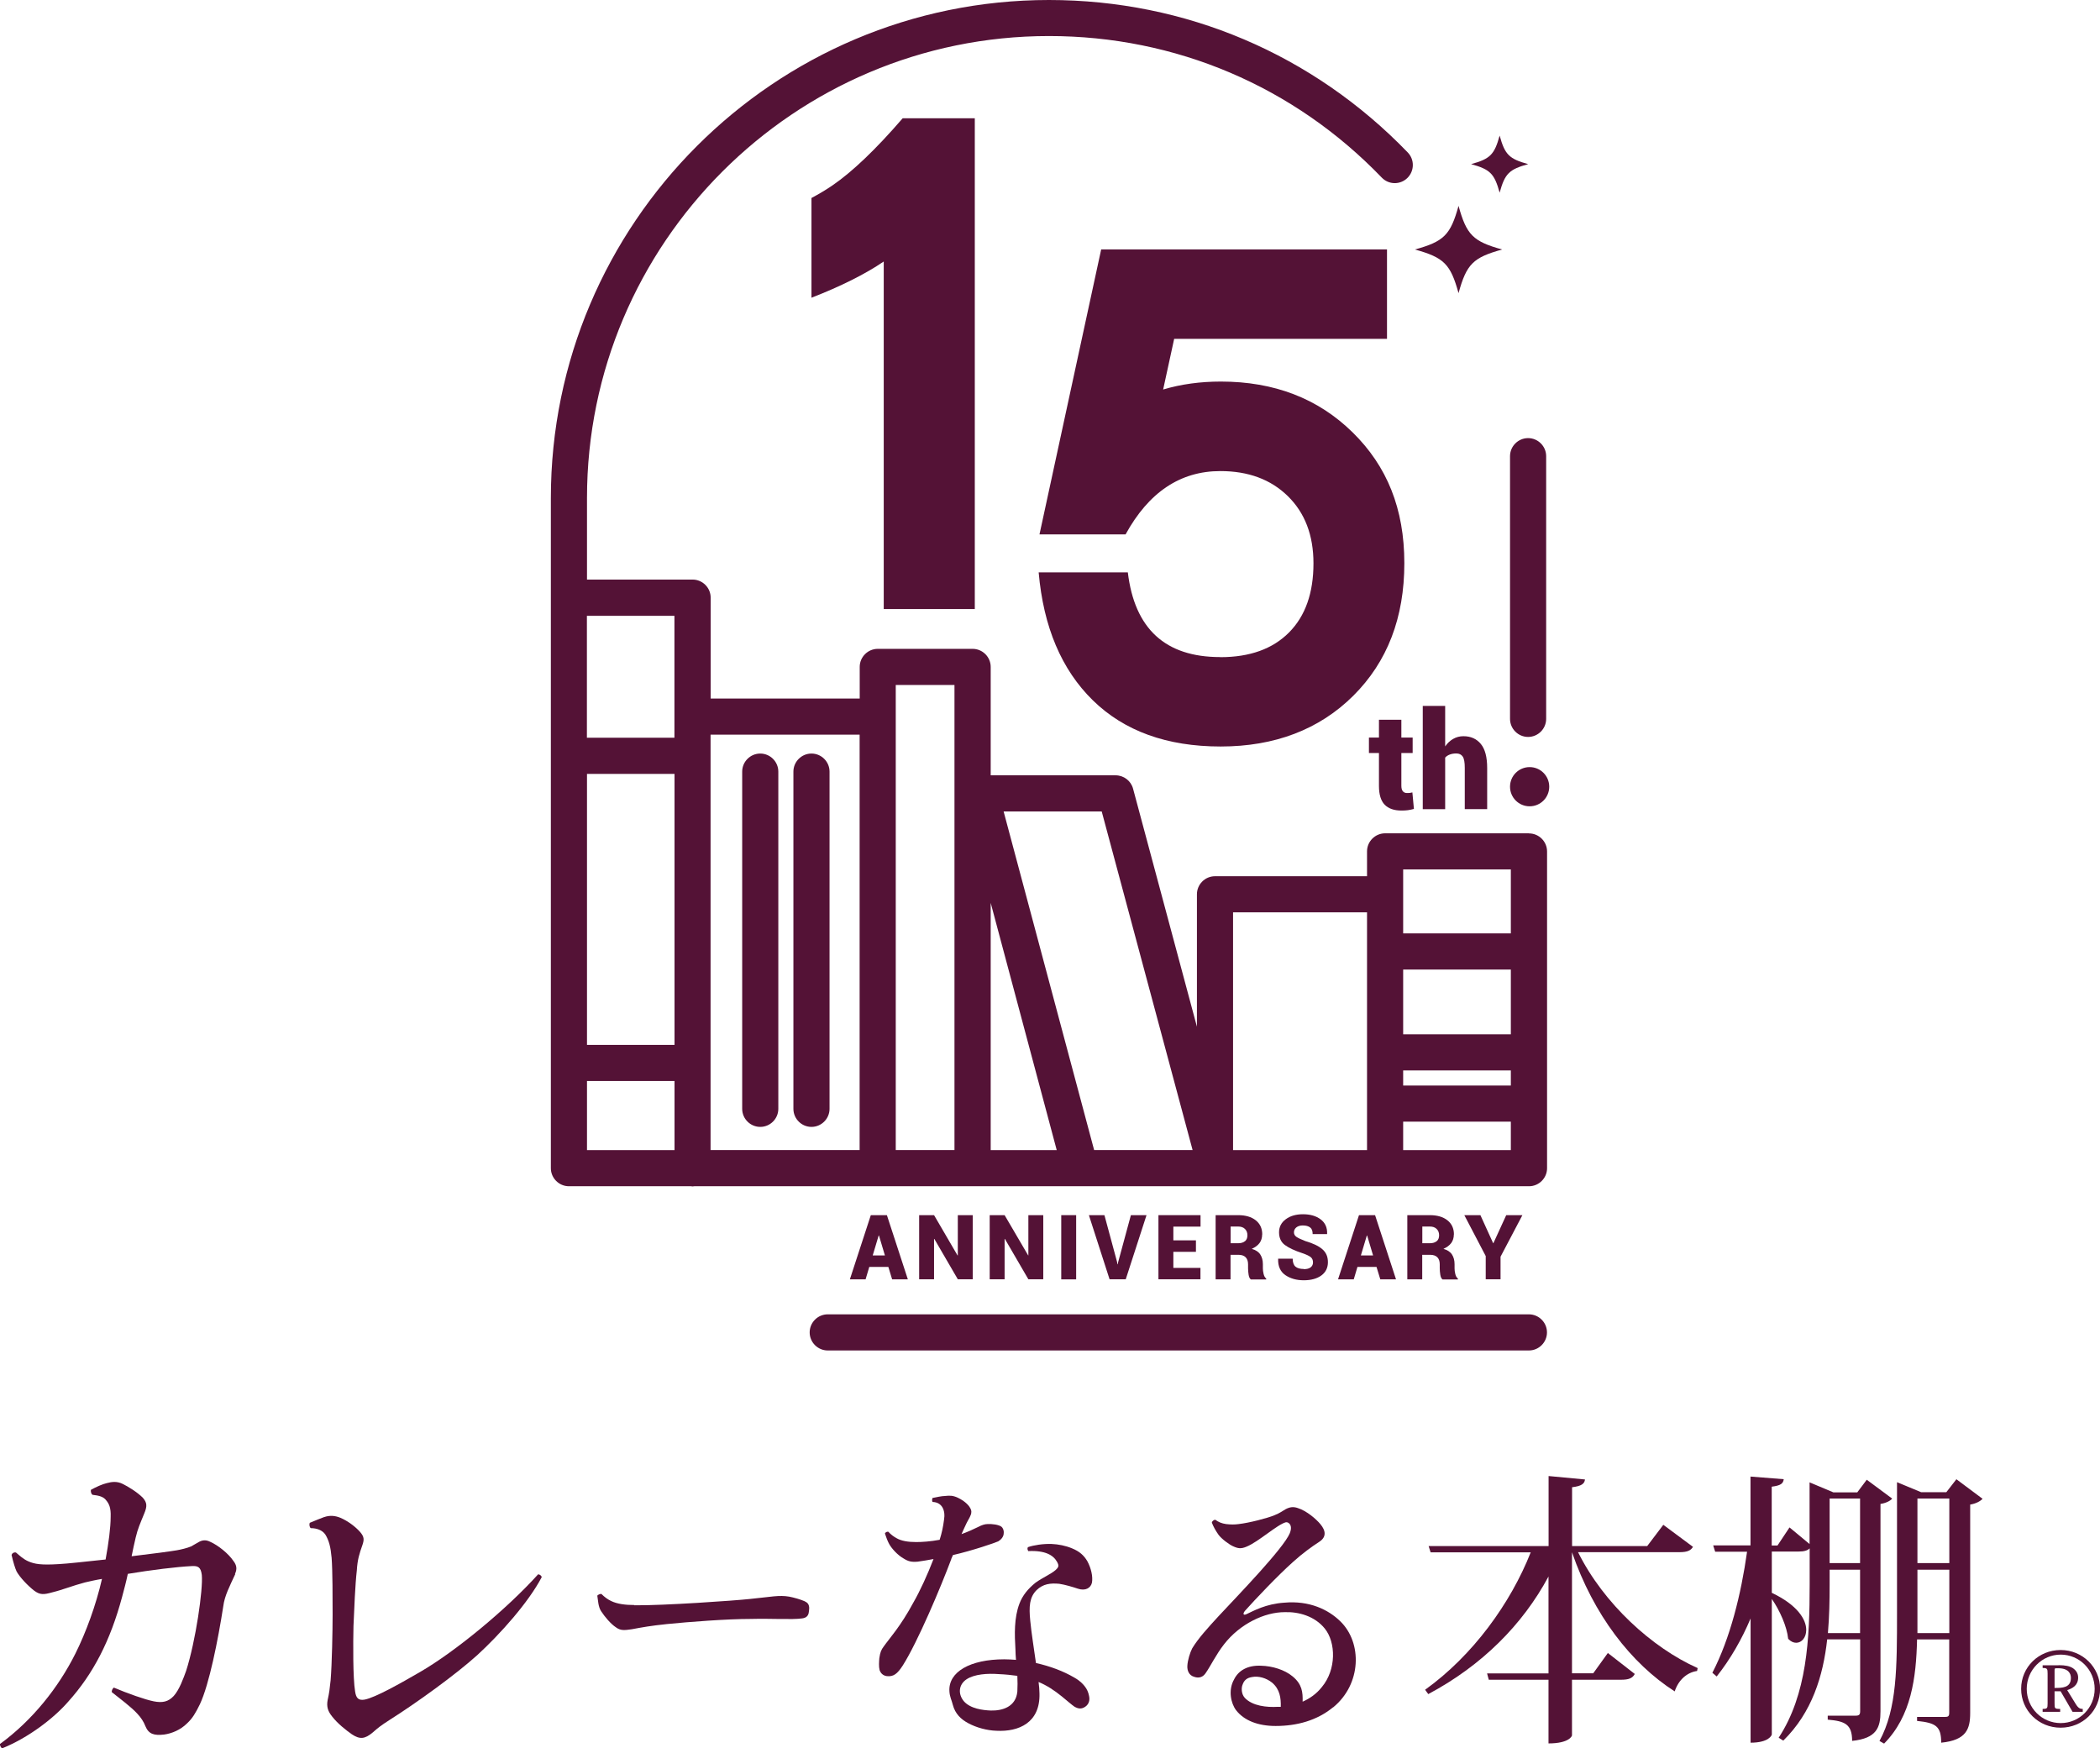 <?xml version="1.0" encoding="UTF-8"?>
<svg id="Layer_1" data-name="Layer 1" xmlns="http://www.w3.org/2000/svg" viewBox="0 0 232.47 193.54">
  <defs>
    <style>
      .cls-1 {
        fill: #541236;
      }
    </style>
  </defs>
  <g>
    <g>
      <path class="cls-1" d="M26.05,174.24c-.63,1.37-1.19,2.42-1.33,3.56-.59,3.79-1.56,8.67-2.59,10.86-.48.98-.82,1.56-1.41,2.11-.74.74-1.7,1.13-2.56,1.25-1.11.12-1.7-.04-2.07-.94-.18-.47-.48-.94-.89-1.37-.63-.7-1.93-1.68-2.82-2.38-.04-.16.07-.39.22-.51,1.48.63,3.45,1.33,4.41,1.52,1,.2,1.63.04,2.22-.59.63-.7,1.07-1.95,1.37-2.77,1.07-3.32,1.89-9.06,1.74-10.63-.11-.86-.41-1.02-1.11-.98-1.67.08-4.48.43-7.08.86-.18.86-.41,1.72-.63,2.54-1.3,4.85-3.19,8.52-5.97,11.61-1.56,1.8-4.37,3.98-7.3,5.16-.15-.04-.26-.31-.26-.47,3.59-2.62,6.48-6.25,8.37-10.04,1.15-2.31,2.26-5.31,2.93-8.24-.74.12-1.37.27-1.89.39-1.33.35-2.48.82-3.59,1.09-.96.27-1.37.31-2.04-.19-.7-.55-1.56-1.45-1.93-2.11-.18-.39-.37-1.02-.56-1.84.07-.2.26-.31.48-.27.41.35.82.74,1.37.98.7.31,1.44.43,3.37.31.89-.04,2.93-.27,5.19-.51.33-1.8.56-3.52.56-4.73.04-.98-.18-1.44-.48-1.8-.3-.43-.82-.55-1.52-.63-.15-.08-.22-.35-.19-.55.56-.31,1.26-.63,1.74-.74.59-.16,1.15-.23,1.78.08.63.31,1.59.9,2.22,1.52.48.55.52.94.15,1.8-.44,1.09-.7,1.64-.93,2.62-.15.63-.3,1.33-.45,2.07,2.3-.27,4.37-.55,5-.66.45-.08,1.11-.23,1.59-.43.26-.16.56-.31.89-.51.44-.23.82-.2,1.22,0,.89.39,2.04,1.33,2.56,2.11.37.47.44.9.18,1.45Z"/>
      <path class="cls-1" d="M35.87,167.95c.66-.23,1.25-.16,1.83.08.81.35,1.65.98,2.16,1.56.44.51.48.82.26,1.45-.33.94-.55,1.6-.62,2.81-.18,1.52-.29,4.3-.37,6.17-.04,1.76-.07,5.74.18,7.23.11.74.37,1.02,1.06.9,1.21-.24,3.96-1.8,6.12-3.05,3.92-2.27,9.6-6.96,13.08-10.82.18,0,.37.16.4.31-1.47,2.81-4.62,6.33-7.14,8.64-2.38,2.15-6.7,5.27-9.67,7.15-1.03.66-1.32.9-1.9,1.41-.88.74-1.43.78-2.31.2-.66-.47-1.57-1.17-2.2-1.99-.44-.55-.62-1.05-.48-1.8.18-.82.22-1.17.33-2.19.15-1.8.22-5.55.22-7.27s0-4.92-.11-6.29c-.11-1.21-.29-1.91-.7-2.58-.33-.47-.92-.7-1.61-.7-.15-.12-.18-.43-.11-.59.55-.23,1.14-.47,1.57-.63Z"/>
      <path class="cls-1" d="M70.23,177.71c3.29.03,11.03-.51,12.78-.7.9-.1,2.2-.25,2.65-.29.66-.06,1.15-.06,1.69.03.54.1,1.3.32,1.72.51.33.16.48.32.51.73,0,.13-.03.44-.06.57-.06.29-.24.54-.72.6-1.12.16-3.41,0-5.67.06-2.68,0-6.81.32-9.32.57-1.81.19-2.68.35-3.86.57-.87.13-1.27.16-1.78-.22-.57-.38-1.21-1.14-1.63-1.78-.33-.51-.33-1.21-.42-1.72.12-.13.3-.19.45-.19.39.38.69.6,1.09.79.66.32,1.54.44,2.56.44Z"/>
      <path class="cls-1" d="M105.31,172.59c-1.14,3.05-3.72,9.18-5.37,11.78-.6.92-1.02,1.27-1.78,1.18-.41-.06-.67-.32-.79-.67-.1-.38-.06-.92-.03-1.3.1-.7.22-.95.48-1.3.6-.86,1.87-2.22,3.3-4.89.73-1.27,1.56-3.08,2.22-4.8-.57.1-1.18.22-1.75.29-.7.06-1.05-.03-1.56-.35-.67-.38-1.3-1.08-1.59-1.59-.19-.35-.32-.7-.48-1.18.06-.13.22-.22.38-.19.29.32.6.54.89.7.54.32,1.3.44,2.19.44.67,0,1.56-.06,2.6-.25.25-.79.38-1.43.48-2.19.19-1.08-.22-1.97-1.27-2-.06-.13-.06-.29,0-.44.44-.09,1.05-.22,1.37-.22.54-.06.89-.06,1.43.19.41.19.95.54,1.27.98.22.32.25.51.22.67,0,.25-.25.67-.51,1.14-.16.32-.35.76-.57,1.24.7-.25,1.33-.54,1.84-.79.41-.22.76-.32,1.02-.32.54-.03,1.24.06,1.56.29.16.13.29.41.25.73,0,.38-.29.7-.6.89-.35.16-2.83,1.02-5.02,1.52l-.19.44ZM120.88,175.2c-.13.6-.73.95-1.56.67-.57-.19-1.4-.44-2.06-.54-.98-.09-1.78,0-2.51.7-.79.79-.86,1.81-.7,3.4.13,1.37.41,3.08.63,4.67,1.56.35,3.02.89,4.26,1.62.67.38.92.7,1.11.92.29.35.44.73.51,1.11.1.44,0,.89-.41,1.18-.41.29-.79.25-1.21,0-.29-.19-.79-.64-1.37-1.11-.89-.73-1.75-1.27-2.6-1.62.06.48.1.89.1,1.27.09,3.24-2.29,4.26-4.76,4.13-1.05-.03-2.22-.35-3.11-.83-.83-.44-1.46-1.05-1.72-2.03-.13-.54-.35-.89-.38-1.52-.13-2.13,2.29-3.53,6.07-3.53.44,0,.89.03,1.3.06-.03-.41-.06-.79-.06-1.14-.1-1.68-.16-3.49.44-5.08.35-.92.95-1.65,1.78-2.32.79-.57,1.71-.95,2.22-1.4.35-.32.41-.48.16-.92-.41-.73-1.3-1.27-3.18-1.18-.09-.16-.13-.32-.03-.44.64-.22,1.68-.38,2.6-.35.76.03,1.56.19,2.26.48.86.35,1.33.79,1.71,1.43.41.76.63,1.68.51,2.38ZM112.62,185.52c-.64-.09-1.33-.16-2.03-.19-1.27-.1-2.73,0-3.59.57-.86.57-.98,1.59-.32,2.41.73.86,2.16,1.02,3.02,1.05,1.27.03,2.76-.41,2.92-2.1.03-.54.03-1.14,0-1.75Z"/>
      <path class="cls-1" d="M147.56,189.01c-1.78,1.46-4,2.06-6.35,2.06-1.94,0-3.49-.6-4.38-1.75-.57-.76-.89-2.22-.22-3.4.48-.98,1.49-1.59,2.99-1.52,1.24.03,2.6.44,3.49,1.18,1.05.86,1.14,1.75,1.11,2.8.79-.35,1.53-.86,2.13-1.62,1.62-1.94,1.56-4.95.32-6.48-1.11-1.37-2.89-1.87-4.45-1.81-2.19,0-4.92,1.27-6.7,3.56-.89,1.14-1.49,2.41-2.03,3.18-.25.38-.67.64-1.3.41-.54-.16-.76-.67-.73-1.21.03-.6.29-1.46.54-1.94.67-1.11,1.78-2.32,2.92-3.56,2.16-2.32,7.18-7.49,7.88-9.18.38-.95-.19-1.27-.44-1.21-.95.25-3.02,2.16-4.35,2.7-.6.25-.92.22-1.52-.06-.41-.19-1.24-.79-1.59-1.27-.35-.51-.54-.86-.73-1.33.03-.19.25-.32.38-.32.35.25.7.41,1.21.48.54.06.92.06,1.37,0,1.18-.13,3.24-.67,3.97-.98.63-.25.83-.44,1.24-.67.48-.25.86-.29,1.33-.13,1.02.32,2.06,1.24,2.51,1.78.64.76.67,1.46-.13,1.97-.83.54-1.84,1.27-2.86,2.19-1.78,1.59-4.26,4.22-5.34,5.43-.25.29-.25.57.16.38.76-.35,2.13-1.14,4.19-1.27,2.76-.25,4.86.76,6.19,2.06,2.45,2.38,2.35,6.96-.79,9.53ZM141.78,188.95c.03-.98-.1-1.94-.95-2.67-.67-.54-1.52-.76-2.22-.63-.6.09-.89.38-1.05.83-.16.35-.16,1.05.25,1.49.86.89,2.41,1.05,3.65.98h.32Z"/>
      <path class="cls-1" d="M187.42,171.23c-.25.41-.6.6-1.52.6h-11.21c2.83,5.69,8.19,10.58,13.24,12.83l-.06.32c-1.11.16-2.06.98-2.48,2.26-4.86-3.11-8.99-8.51-11.37-15.4v13.4h2.35l1.62-2.25,2.98,2.32c-.25.48-.67.64-1.52.64h-5.43v6.16c0,.06-.29.89-2.6.89v-7.05h-6.61l-.19-.7h6.8v-10.73c-2.86,5.34-7.4,9.88-13.31,13.02l-.35-.48c5.27-3.78,9.46-9.56,11.69-15.21h-11.08l-.22-.7h13.28v-7.75l4.03.38c-.06.48-.38.73-1.43.86v6.51h8.32l1.78-2.35,3.3,2.45Z"/>
      <path class="cls-1" d="M209.47,165.89c-.19.25-.7.51-1.3.6v22.96c0,1.78-.41,2.99-3.14,3.27,0-1.84-.79-2.19-2.7-2.35v-.44h3.08c.41,0,.51-.13.51-.51v-7.94h-3.65c-.44,4.03-1.68,8.1-4.86,11.21l-.51-.32c3.14-4.8,3.43-10.93,3.43-16.96v-4c-.25.25-.64.35-1.24.35h-2.95v4.57c2.89,1.37,3.81,2.99,3.81,4.1,0,.86-.51,1.43-1.11,1.43-.29,0-.6-.13-.89-.44-.13-1.33-.92-3.14-1.81-4.41v14.99c0,.09-.32.92-2.35.92v-13.75c-.98,2.32-2.22,4.48-3.75,6.42l-.48-.41c1.97-3.81,3.18-8.7,3.84-13.4h-3.53l-.22-.7h4.13v-7.62l3.68.29c-.06.48-.32.7-1.33.83v6.51h.64l1.33-2,2.22,1.84v-6.83l2.64,1.11h2.64l1.05-1.4,2.83,2.1ZM202.54,175.42c0,1.71-.03,3.53-.19,5.37h3.56v-7.02h-3.37v1.65ZM205.91,165.89h-3.37v7.15h3.37v-7.15ZM216.58,163.76l2.89,2.16c-.22.25-.73.54-1.37.64v23.06c0,1.78-.41,3.02-3.21,3.3,0-1.81-.57-2.19-2.67-2.41v-.44h3.08c.38,0,.48-.09.48-.48v-8.1h-3.56c-.1,4.26-.64,8.48-3.65,11.53l-.51-.29c1.94-3.56,1.94-8.13,1.94-14.17v-14.48l2.67,1.11h2.79l1.11-1.43ZM215.79,165.89h-3.53v7.15h3.53v-7.15ZM212.26,180.79h3.53v-7.02h-3.53v7.02Z"/>
    </g>
    <path class="cls-1" d="M232.48,186.96c0,2.42-1.94,4.3-4.37,4.3s-4.37-1.9-4.37-4.3,1.94-4.3,4.37-4.3,4.37,1.92,4.37,4.3ZM224.36,186.96c0,2.12,1.69,3.79,3.76,3.79s3.76-1.68,3.76-3.79-1.69-3.79-3.76-3.79-3.76,1.7-3.76,3.79ZM227.89,184.34c.76,0,1.22.1,1.58.33.33.23.58.56.58,1.04,0,.87-.63,1.2-1.21,1.39l.92,1.5c.32.54.54.58.8.58v.32h-1.13l-1.32-2.27h-.67v1.29c0,.62,0,.66.62.66v.32h-1.94v-.32c.51,0,.55-.07.55-.6v-3.3c0-.55-.04-.63-.55-.63v-.3h1.77ZM227.63,184.68c-.19,0-.19.05-.19.33v1.85c.82,0,1.81,0,1.81-1.11,0-.48-.27-1.07-1.4-1.07h-.22Z"/>
  </g>
  <g>
    <path class="cls-1" d="M169.25,92.25h-15.92c-1.1,0-2,.9-2,2v2.75h-16.83c-1.1,0-2,.9-2,2v14.66l-7.07-26.35c-.23-.87-1.03-1.48-1.93-1.48h-13.83v-12c0-1.1-.9-2-2-2h-10.5c-1.1,0-2,.9-2,2v3.5h-16.5v-11.17c0-1.1-.9-2-2-2h-11.69v-9.03c0-28.2,22.94-51.14,51.14-51.14,14.02,0,27.11,5.56,36.84,15.67.77.8,2.03.82,2.83.05.79-.77.82-2.03.05-2.83C145.34,6,131.24,0,116.12,0c-30.4,0-55.14,24.73-55.14,55.14v74.18c0,1.1.9,2,2,2h13.51c.06,0,.12.02.18.02s.12-.01.18-.02h92.41c1.1,0,2-.9,2-2v-35.06c0-1.1-.9-2-2-2ZM167.25,114.5h-11.92v-7.17h11.92v7.17ZM155.33,118.5h11.92v1.67h-11.92v-1.67ZM167.25,96.25v7.08h-11.92v-7.08h11.92ZM121.96,89.83l10.06,37.48h-10.9l-10.02-37.48h10.86ZM116.98,127.32h-7.31v-27.37l7.31,27.37ZM99.16,75.83h6.5v51.48h-6.5v-51.48ZM95.16,81.33v45.98h-16.5v-45.98h16.5ZM64.98,85.67h9.69v30h-9.69v-30ZM74.66,68.17v13.5h-9.69v-13.5h9.69ZM64.98,119.67h9.69v7.65h-9.69v-7.65ZM136.5,127.32v-26.32h14.83v26.32h-14.83ZM155.33,127.32v-3.15h11.92v3.15h-11.92Z"/>
    <path class="cls-1" d="M135.07,72.74c-6.06,0-9.47-3.12-10.22-9.38h-9.87c.53,6.05,2.53,10.77,6,14.17,3.48,3.4,8.19,5.11,14.15,5.11s10.91-1.87,14.68-5.62c3.77-3.75,5.65-8.64,5.65-14.67s-1.91-10.74-5.73-14.49c-3.82-3.75-8.68-5.62-14.58-5.62-2.28,0-4.41.29-6.39.88l1.22-5.61h23.56v-9.9h-31.64l-6.83,31.55h9.53c2.56-4.67,6.06-7.01,10.49-7.01,3.09,0,5.58.92,7.47,2.77,1.89,1.85,2.84,4.33,2.84,7.44,0,3.29-.9,5.84-2.71,7.66-1.81,1.82-4.34,2.73-7.6,2.73Z"/>
    <path class="cls-1" d="M84.16,124.75c1.1,0,2-.9,2-2v-37.33c0-1.1-.9-2-2-2s-2,.9-2,2v37.33c0,1.1.9,2,2,2Z"/>
    <path class="cls-1" d="M89.83,124.75c1.1,0,2-.9,2-2v-37.33c0-1.1-.9-2-2-2s-2,.9-2,2v37.33c0,1.1.9,2,2,2Z"/>
    <path class="cls-1" d="M107.91,67.43V13.09h-7.98c-2.98,3.45-5.58,5.93-7.8,7.45-.69.47-1.46.93-2.3,1.38v11.04c3.23-1.26,5.91-2.59,8-4.01v38.47h10.08Z"/>
    <path class="cls-1" d="M96.4,134.52l-2.32,7.11h1.74l.41-1.38h2.11l.42,1.38h1.74l-2.32-7.11h-.89s0,0,0,0h-.88ZM97.3,136.77l.66,2.21h-1.35l.66-2.21h.03Z"/>
    <polygon class="cls-1" points="103.43 137.15 106.03 141.62 107.68 141.62 107.68 134.52 106.03 134.52 106.03 138.97 106 138.98 103.4 134.52 101.75 134.52 101.75 141.62 103.4 141.62 103.4 137.16 103.43 137.15"/>
    <polygon class="cls-1" points="111.24 137.15 113.84 141.62 115.49 141.62 115.49 134.52 113.84 134.52 113.84 138.97 113.82 138.98 111.21 134.52 109.56 134.52 109.56 141.62 111.21 141.62 111.21 137.16 111.24 137.15"/>
    <rect class="cls-1" x="117.48" y="134.52" width="1.65" height="7.11"/>
    <polygon class="cls-1" points="126.92 134.52 125.19 134.52 123.78 139.72 123.73 139.96 123.7 139.96 123.66 139.7 122.26 134.52 120.54 134.52 122.83 141.62 124.62 141.62 126.92 134.52"/>
    <polygon class="cls-1" points="132.9 135.79 132.9 134.52 128.24 134.52 128.24 141.62 132.89 141.62 132.89 140.36 129.89 140.36 129.89 138.58 132.39 138.58 132.39 137.31 129.89 137.31 129.89 135.79 132.9 135.79"/>
    <path class="cls-1" d="M139.73,136.65c0-.66-.24-1.18-.72-1.56s-1.13-.57-1.96-.57h-2.48v7.11h1.65v-2.72h.88c.34,0,.61.09.79.27s.27.44.27.78v.43c0,.22.02.46.06.72s.12.43.25.53h1.7v-.1c-.14-.1-.23-.27-.29-.51s-.08-.45-.08-.63v-.45c0-.43-.1-.79-.29-1.08-.19-.29-.5-.49-.94-.62.38-.17.66-.38.86-.64.19-.26.29-.58.29-.95ZM137.82,137.4c-.18.15-.43.23-.76.23h-.83v-1.85h.83c.33,0,.58.09.76.27.18.18.27.41.27.7s-.09.5-.26.65Z"/>
    <path class="cls-1" d="M144.34,140.48c-.42,0-.73-.09-.93-.26-.2-.17-.31-.47-.31-.88h-1.61v.03c-.03.81.25,1.41.8,1.79.56.38,1.24.57,2.04.57s1.46-.18,1.94-.53.73-.84.73-1.47-.21-1.09-.63-1.45-1.05-.65-1.87-.89c-.49-.19-.82-.35-.99-.47-.18-.13-.27-.29-.27-.5s.09-.4.26-.54.41-.22.71-.22c.37,0,.64.08.83.23s.27.39.27.73h1.6v-.03c.03-.69-.21-1.22-.71-1.6s-1.15-.57-1.96-.57c-.77,0-1.4.18-1.9.55s-.75.85-.75,1.45.21,1.08.64,1.4c.43.32,1.08.63,1.97.92.44.15.74.3.9.43s.25.33.25.58c0,.22-.08.4-.25.54s-.43.21-.77.21Z"/>
    <path class="cls-1" d="M150.44,134.52l-2.32,7.11h1.74l.41-1.38h2.11l.42,1.38h1.74l-2.32-7.11h-.89s0,0,0,0h-.88ZM151.34,136.77l.66,2.21h-1.35l.66-2.21h.03Z"/>
    <path class="cls-1" d="M160.95,136.65c0-.66-.24-1.18-.72-1.56s-1.13-.57-1.96-.57h-2.48v7.11h1.65v-2.72h.88c.34,0,.61.09.79.27s.27.44.27.78v.43c0,.22.02.46.06.72s.12.43.25.53h1.7v-.1c-.14-.1-.23-.27-.29-.51s-.08-.45-.08-.63v-.45c0-.43-.1-.79-.29-1.08-.19-.29-.5-.49-.94-.62.38-.17.66-.38.86-.64.19-.26.29-.58.29-.95ZM159.04,137.4c-.18.15-.43.23-.76.23h-.83v-1.85h.83c.33,0,.58.09.76.27.18.18.27.41.27.7s-.09.5-.26.65Z"/>
    <polygon class="cls-1" points="166.11 141.62 166.11 139.12 168.53 134.52 166.74 134.52 165.32 137.62 165.29 137.62 163.88 134.52 162.1 134.52 164.47 139.05 164.47 141.62 166.11 141.62"/>
    <path class="cls-1" d="M153.28,89.08c.42.43,1.04.65,1.86.65.27,0,.51-.01.71-.04s.43-.07.67-.14l-.17-1.83c-.12.03-.21.05-.29.06-.08,0-.18.01-.3.01-.2,0-.35-.06-.46-.19-.11-.12-.17-.33-.17-.61v-3.63h1.25v-1.71h-1.25v-1.97h-2.48v1.97h-1.11v1.71h1.11v3.65c0,.94.21,1.63.63,2.07Z"/>
    <path class="cls-1" d="M164.63,89.58v-4.56c0-1.2-.23-2.09-.7-2.66s-1.11-.86-1.93-.86c-.42,0-.79.1-1.14.3-.34.2-.64.47-.88.83v-4.48h-2.48v11.43h2.48v-5.71c.13-.15.3-.26.51-.34.21-.08.45-.12.72-.12.32,0,.55.11.71.34.16.23.23.65.23,1.25v4.57h2.47Z"/>
    <path class="cls-1" d="M161.46,32.45c.89-3.22,1.61-3.94,4.83-4.83-3.22-.89-3.94-1.61-4.83-4.83-.89,3.22-1.61,3.94-4.83,4.83,3.22.89,3.94,1.61,4.83,4.83Z"/>
    <path class="cls-1" d="M166.01,21.33c.58-2.11,1.05-2.58,3.16-3.16-2.11-.58-2.58-1.05-3.16-3.16-.58,2.11-1.05,2.58-3.16,3.16,2.11.58,2.58,1.05,3.16,3.16Z"/>
    <path class="cls-1" d="M169.33,84.92c-1.2,0-2.17.97-2.17,2.17s.97,2.17,2.17,2.17,2.17-.97,2.17-2.17-.97-2.17-2.17-2.17Z"/>
    <path class="cls-1" d="M167.16,50.5v29.08c0,1.1.9,2,2,2s2-.9,2-2v-29.08c0-1.1-.9-2-2-2s-2,.9-2,2Z"/>
    <path class="cls-1" d="M169.25,145.5h-77.62c-1.1,0-2,.9-2,2s.9,2,2,2h77.62c1.1,0,2-.9,2-2s-.9-2-2-2Z"/>
  </g>
</svg>